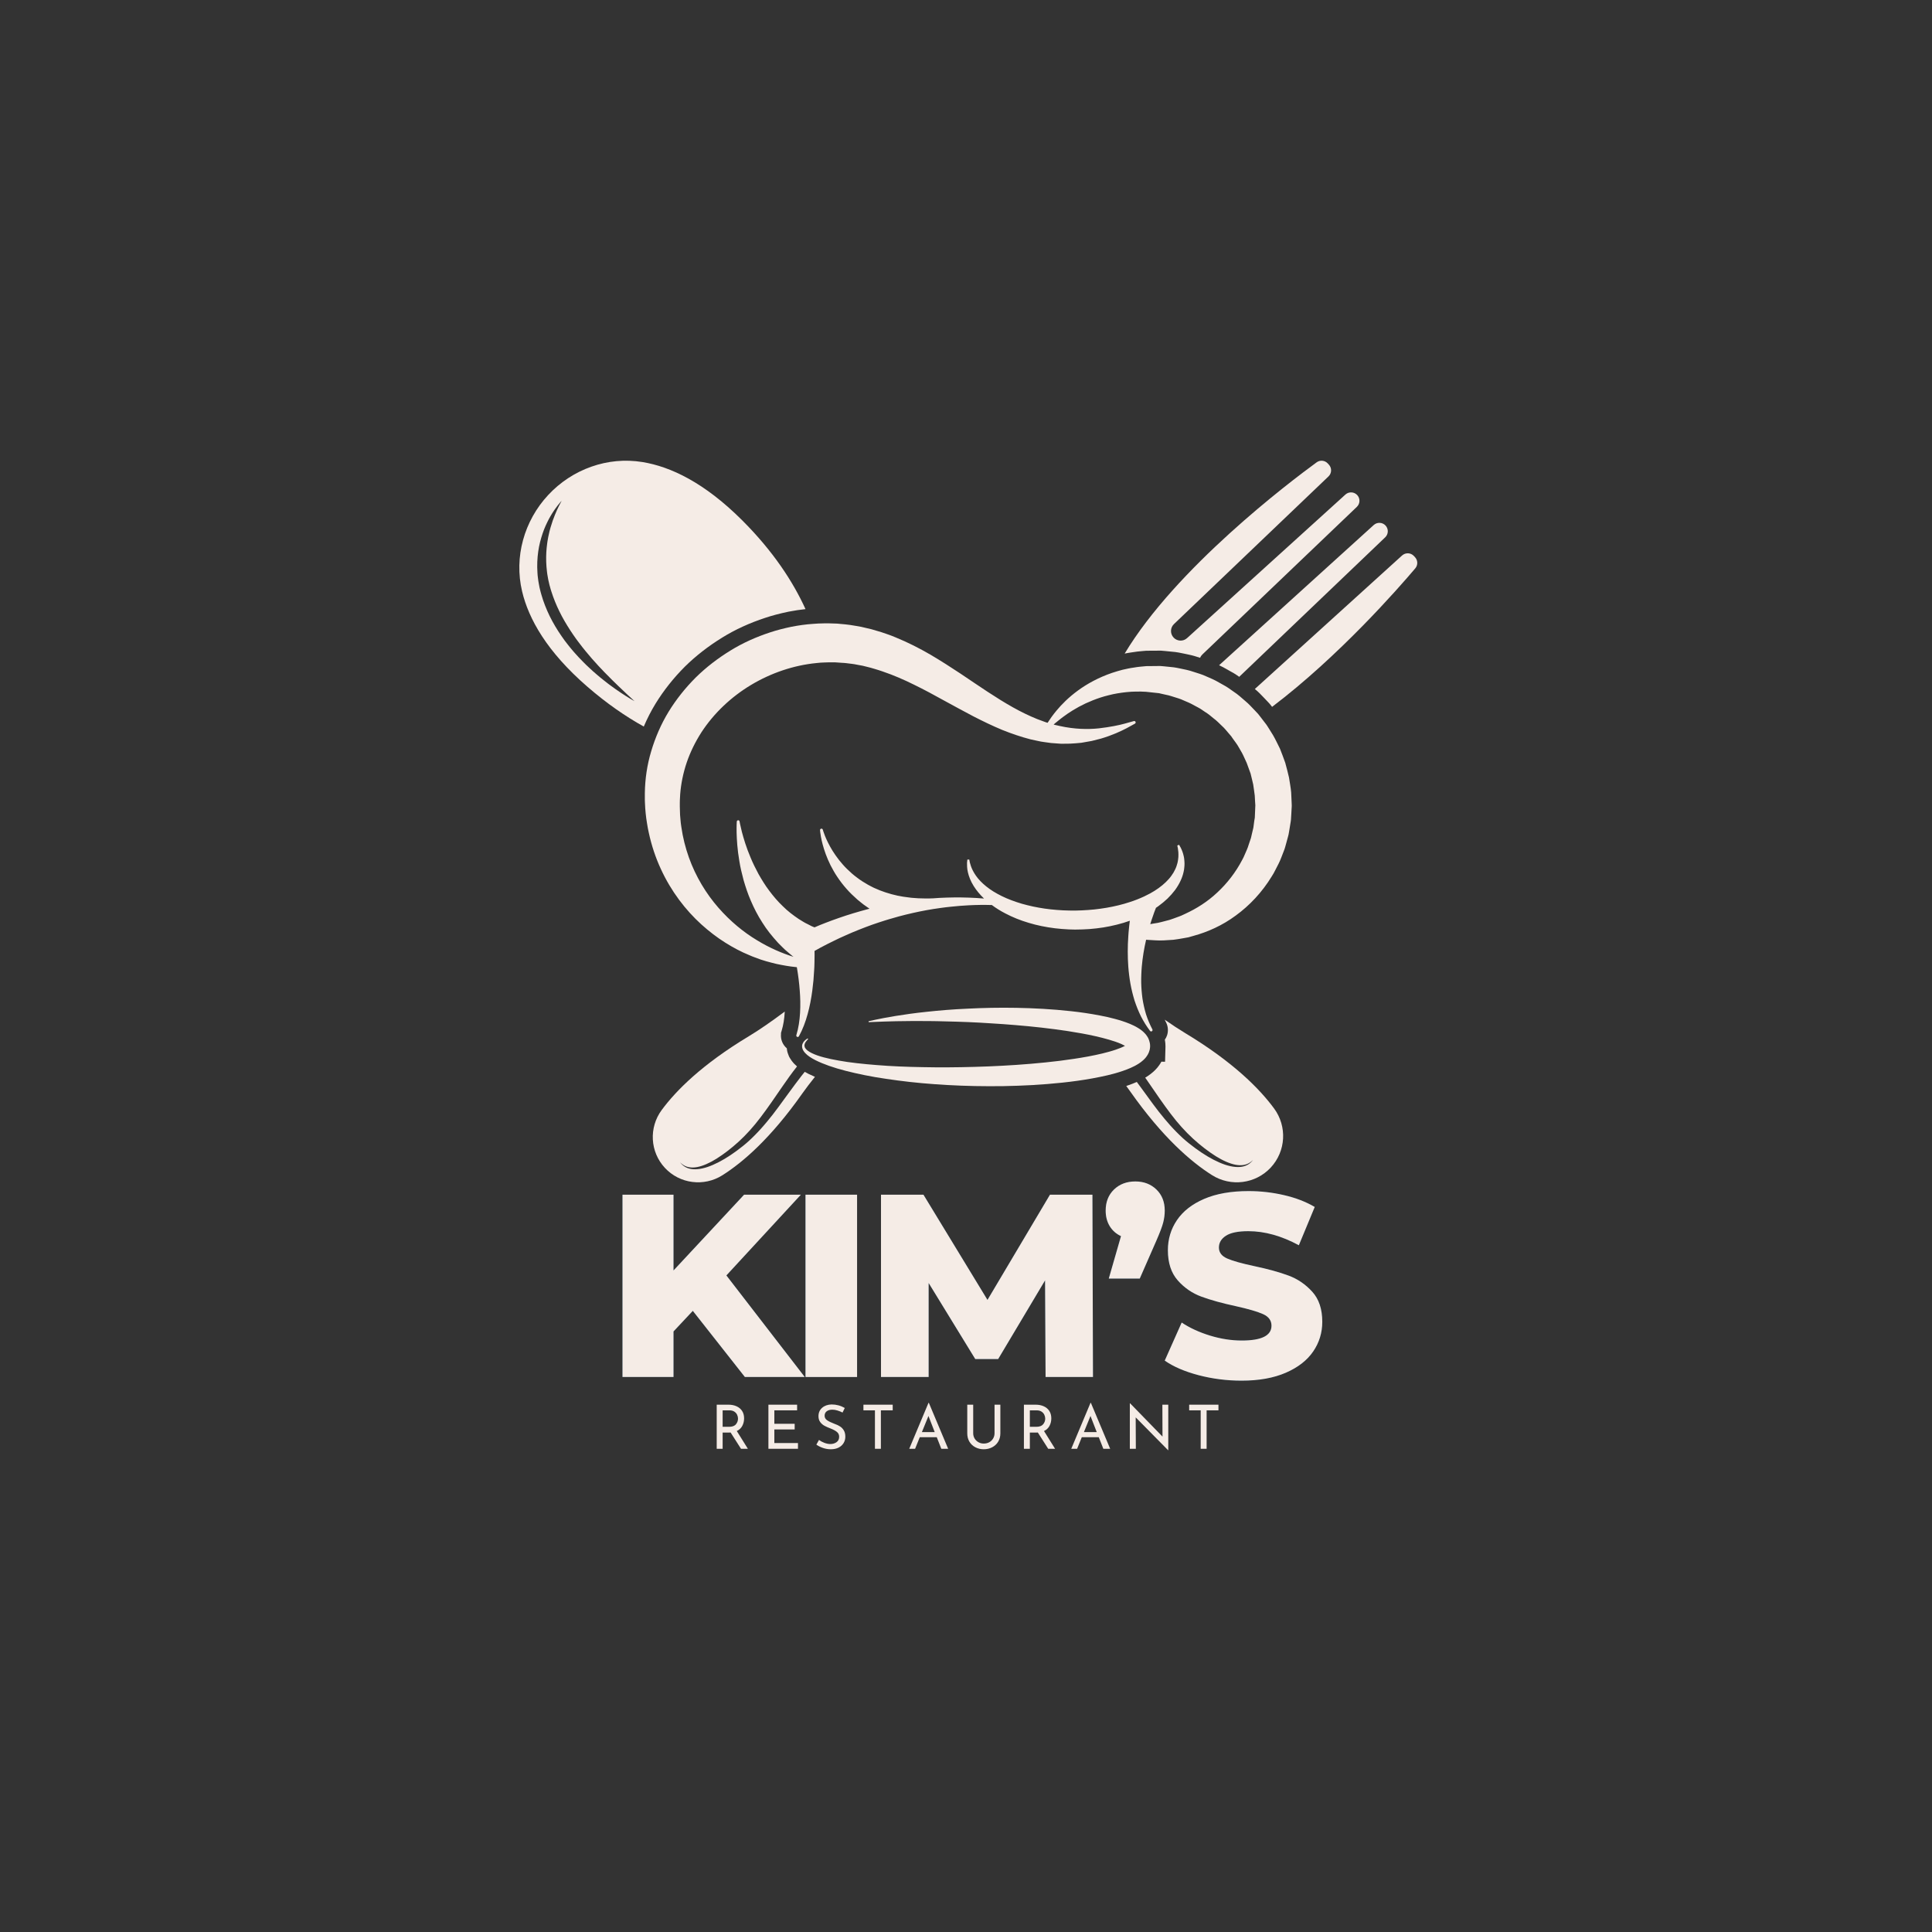 <svg xmlns="http://www.w3.org/2000/svg" xmlns:xlink="http://www.w3.org/1999/xlink" width="1024" zoomAndPan="magnify" viewBox="0 0 768 768" height="1024" preserveAspectRatio="xMidYMid meet" version="1.0"><rect x="0" y="0" width="768" height="768" fill="#333333" stroke="none"/><defs><g/><clipPath id="1b49524224"><rect x="0" width="289" y="0" height="127"/></clipPath><clipPath id="e1579fd6d5"><rect x="0" width="212" y="0" height="28"/></clipPath></defs><path fill="#f5ece6" d="M 457.148 415.117 L 457.133 415.023 C 457.074 414.734 457.16 414.773 456.84 413.707 C 456.711 413.301 456.547 412.898 456.363 412.523 C 456.184 412.184 456.07 412.051 455.914 411.809 C 455.766 411.594 455.613 411.387 455.453 411.176 C 455.297 410.977 455.156 410.852 455.004 410.688 C 454.707 410.391 454.375 410.035 454.098 409.836 L 453.219 409.156 L 452.379 408.621 C 451.266 407.934 450.215 407.457 449.168 407.008 C 447.098 406.148 445.098 405.535 443.109 405.004 C 441.129 404.469 439.164 404.043 437.219 403.672 C 433.328 402.926 429.504 402.363 425.742 401.961 C 418.215 401.133 410.957 400.754 404.082 400.629 C 397.207 400.5 390.715 400.648 384.738 400.953 C 378.762 401.211 373.293 401.676 368.465 402.199 C 363.633 402.695 359.441 403.305 356 403.863 C 352.559 404.41 349.875 404.965 348.051 405.34 C 346.227 405.727 345.262 405.961 345.262 405.961 L 345.312 406.328 C 345.312 406.328 346.301 406.289 348.16 406.207 C 350.012 406.109 352.738 406.051 356.191 405.953 C 359.648 405.875 363.844 405.867 368.645 405.883 C 371.047 405.902 373.602 405.945 376.293 406.031 C 378.996 406.098 381.793 406.164 384.758 406.293 C 387.703 406.414 390.77 406.578 393.938 406.793 C 397.109 406.977 400.383 407.211 403.734 407.496 C 410.445 408.047 417.496 408.809 424.688 409.906 C 428.277 410.477 431.914 411.09 435.496 411.914 C 437.293 412.309 439.062 412.781 440.801 413.273 C 442.535 413.773 444.238 414.34 445.75 415.008 C 446.262 415.242 446.762 415.484 447.199 415.73 C 446.168 416.285 444.844 416.828 443.488 417.273 C 442.617 417.574 441.871 417.793 440.863 418.078 L 438.18 418.777 C 434.52 419.656 430.73 420.34 426.93 420.906 C 423.129 421.488 419.301 421.961 415.488 422.34 C 407.867 423.125 400.293 423.602 392.973 423.91 C 385.605 424.199 378.535 424.328 371.785 424.277 C 365.051 424.211 358.676 424.059 352.809 423.688 C 346.945 423.301 341.578 422.824 336.867 422.152 C 332.172 421.445 328.094 420.656 324.93 419.551 C 323.359 418.988 322 418.367 321.043 417.621 C 320.832 417.422 320.566 417.258 320.422 417.043 C 320.336 416.941 320.254 416.844 320.172 416.746 C 320.117 416.656 320.066 416.57 320.016 416.48 C 319.879 416.352 319.859 416.008 319.793 415.777 C 319.762 415.676 319.777 415.402 319.812 415.234 C 319.977 414.465 320.457 413.914 320.754 413.574 C 321.062 413.238 321.258 413.07 321.258 413.07 L 321.027 412.781 C 321.027 412.781 320.82 412.902 320.418 413.207 C 320.047 413.523 319.395 413.977 318.992 414.996 C 318.906 415.273 318.824 415.492 318.836 415.906 C 318.871 416.176 318.82 416.402 318.969 416.781 C 319.027 416.953 319.086 417.145 319.16 417.316 C 319.25 417.465 319.34 417.617 319.43 417.77 C 319.605 418.102 319.863 418.332 320.105 418.633 C 321.125 419.73 322.52 420.605 324.121 421.422 C 327.332 423.031 331.41 424.449 336.16 425.668 C 340.91 426.883 346.316 428.008 352.262 428.859 C 358.199 429.75 364.66 430.504 371.516 430.984 C 378.359 431.484 385.637 431.773 393.105 431.781 C 396.875 431.805 400.68 431.746 404.547 431.598 C 408.41 431.461 412.328 431.258 416.273 430.926 C 424.172 430.293 432.18 429.309 440.254 427.441 C 441.277 427.188 442.262 426.945 443.316 426.652 C 444.211 426.395 445.363 426.051 446.359 425.699 C 447.383 425.352 448.418 424.957 449.473 424.492 C 450.523 424.035 451.598 423.496 452.723 422.762 C 453.285 422.398 453.867 421.977 454.465 421.422 C 454.754 421.184 455.086 420.805 455.375 420.488 C 455.684 420.094 455.984 419.711 456.27 419.199 C 456.41 418.938 456.543 418.668 456.664 418.398 C 456.785 418.098 456.887 417.77 456.977 417.445 C 457.07 417.137 457.117 416.77 457.152 416.414 L 457.191 415.875 C 457.207 415.891 457.117 414.605 457.148 415.117 " fill-opacity="1" fill-rule="nonzero"/><path fill="#f5ece6" d="M 499 320.445 L 498.891 323.031 L 498.809 324.977 C 498.797 325.039 498.789 325.117 498.785 325.184 C 498.637 325.941 498.527 326.715 498.438 327.484 L 498.305 328.484 C 498.281 328.809 498.211 329.152 498.113 329.523 C 497.941 330.23 497.777 330.938 497.609 331.645 C 497.43 332.359 497.332 333.082 497.055 333.75 C 496.82 334.441 496.598 335.125 496.363 335.801 C 496.129 336.496 495.949 337.188 495.625 337.832 C 495.332 338.496 495.047 339.148 494.77 339.797 C 494.477 340.457 494.211 341.125 493.844 341.727 C 491.227 346.766 487.762 351.195 483.855 354.812 C 479.977 358.469 475.598 361.191 471.281 363.188 C 470.742 363.445 470.207 363.703 469.668 363.941 C 469.133 364.184 468.59 364.348 468.051 364.559 C 466.969 364.926 465.922 365.387 464.863 365.688 C 462.719 366.199 460.688 366.891 458.703 367.098 C 458.215 367.188 457.723 367.277 457.242 367.355 C 457.41 366.793 457.59 366.227 457.781 365.664 C 458.102 364.672 458.445 363.68 458.809 362.695 C 459.035 362.094 459.277 361.453 459.516 360.867 C 459.824 360.656 460.133 360.445 460.434 360.234 C 461.758 359.285 462.973 358.25 464.109 357.195 C 465.223 356.098 466.223 354.973 467.102 353.805 C 468.816 351.449 469.996 348.957 470.496 346.602 C 470.547 346.309 470.605 346.023 470.668 345.734 C 470.699 345.449 470.734 345.172 470.77 344.895 C 470.855 344.359 470.848 343.766 470.863 343.246 C 470.871 342.715 470.801 342.312 470.781 341.879 C 470.75 341.328 470.676 340.953 470.594 340.531 C 470.262 338.895 469.723 337.719 469.344 336.953 C 469.148 336.57 468.973 336.277 468.863 336.086 C 468.75 335.906 468.691 335.816 468.691 335.816 L 467.996 336.105 C 467.996 336.105 468.105 336.539 468.238 337.32 C 468.379 338.102 468.5 339.27 468.418 340.695 C 468.398 341.035 468.359 341.465 468.297 341.766 C 468.227 342.172 468.168 342.66 468.059 343.051 C 467.848 343.797 467.605 344.676 467.18 345.523 C 466.789 346.398 466.277 347.27 465.645 348.125 C 465.043 349 464.262 349.824 463.434 350.652 C 461.738 352.293 459.621 353.82 457.191 355.152 C 456.426 355.566 455.637 355.969 454.812 356.352 C 454.336 356.59 453.836 356.805 453.336 357.008 C 452.898 357.195 452.453 357.383 452 357.555 C 451.07 357.926 450.102 358.27 449.105 358.586 C 446.191 359.559 443.078 360.301 439.867 360.852 C 438.262 361.121 436.633 361.355 434.992 361.527 C 434.164 361.602 433.348 361.691 432.512 361.738 C 431.684 361.805 430.859 361.859 430.027 361.887 C 429.195 361.941 428.359 361.941 427.531 361.965 L 427.277 361.973 L 426.949 361.965 L 426.293 361.965 L 424.992 361.949 C 423.398 361.918 421.738 361.859 420.102 361.711 C 416.832 361.469 413.645 360.992 410.605 360.348 C 409.078 360.023 407.605 359.641 406.172 359.242 C 404.738 358.809 403.352 358.359 402.027 357.848 C 399.371 356.859 396.98 355.664 394.887 354.375 C 392.809 353.086 391.078 351.66 389.703 350.234 C 388.324 348.805 387.371 347.344 386.715 346.066 C 386.055 344.781 385.746 343.66 385.535 342.887 C 385.375 342.102 385.293 341.684 385.293 341.684 L 384.543 341.684 C 384.543 341.684 384.48 342.129 384.406 342.992 C 384.414 343.84 384.367 345.141 384.754 346.75 C 385.121 348.352 385.828 350.277 387.07 352.234 C 388.105 353.887 389.48 355.578 391.168 357.184 C 389.137 357.008 387.105 356.891 385.066 356.82 C 381.211 356.684 377.336 356.73 373.48 356.926 C 372.621 356.973 371.766 357.016 370.914 357.102 C 370.895 357.082 370.871 357.102 370.848 357.102 L 370.812 357.102 C 370.457 357.105 370.016 357.125 369.496 357.145 C 368.727 357.188 367.809 357.152 366.758 357.125 C 365.68 357.145 364.5 357.055 363.207 356.949 C 362.547 356.918 361.879 356.844 361.199 356.738 C 360.508 356.648 359.77 356.578 359.051 356.453 C 358.32 356.316 357.562 356.18 356.793 356.039 C 356.047 355.855 355.266 355.668 354.484 355.48 C 354.41 355.457 354.328 355.438 354.25 355.414 C 353.539 355.219 352.844 354.984 352.125 354.773 C 351.965 354.723 351.801 354.676 351.645 354.609 C 351.004 354.398 350.379 354.152 349.73 353.918 C 348.941 353.602 348.16 353.234 347.355 352.902 C 346.598 352.504 345.801 352.133 345.039 351.699 C 343.527 350.84 342.023 349.902 340.656 348.84 C 339.25 347.805 337.957 346.668 336.754 345.473 C 335.543 344.316 334.488 343.051 333.504 341.84 C 332.551 340.602 331.684 339.383 330.961 338.215 C 329.512 335.863 328.52 333.742 327.918 332.223 C 327.316 330.703 327.082 329.824 327.082 329.824 C 327.016 329.566 326.781 329.387 326.512 329.402 C 326.203 329.426 325.961 329.68 325.977 329.988 L 325.984 330.004 C 325.984 330.004 326.031 330.996 326.344 332.68 C 326.645 334.352 327.219 336.742 328.242 339.531 C 328.742 340.922 329.391 342.398 330.148 343.945 C 330.941 345.465 331.812 347.066 332.879 348.629 C 333.941 350.219 335.137 351.789 336.473 353.293 C 337.797 354.82 339.293 356.234 340.844 357.609 C 341.625 358.289 342.461 358.902 343.266 359.559 C 344.07 360.125 344.844 360.699 345.648 361.234 C 345.348 361.312 345.039 361.379 344.738 361.461 C 342.859 361.996 340.965 362.477 339.113 363.062 C 337.25 363.641 335.379 364.219 333.535 364.879 C 331.684 365.5 329.871 366.199 328.039 366.895 C 326.602 367.426 325.195 368.039 323.781 368.641 C 323.422 368.484 323.066 368.34 322.699 368.199 L 320.953 367.305 C 319.742 366.77 318.668 365.988 317.504 365.316 C 315.289 363.812 313.078 362.16 311.156 360.211 C 309.168 358.332 307.395 356.227 305.777 354.062 C 304.145 351.918 302.785 349.645 301.527 347.453 C 300.332 345.215 299.25 343.051 298.402 340.977 C 296.625 336.84 295.574 333.191 294.891 330.613 C 294.234 328.027 293.992 326.535 293.992 326.535 C 293.965 326.289 293.754 326.09 293.484 326.062 C 293.184 326.043 292.902 326.281 292.883 326.582 L 292.883 326.59 C 292.883 326.59 292.762 328.16 292.812 330.902 C 292.883 333.637 293.086 337.578 293.898 342.27 C 294.266 344.641 294.867 347.172 295.582 349.852 C 296.363 352.512 297.266 355.332 298.516 358.168 C 299.738 361 301.191 363.895 303.02 366.703 C 304.77 369.555 306.957 372.23 309.312 374.809 C 310.562 376.027 311.742 377.34 313.117 378.434 L 315.133 380.141 C 315.238 380.215 315.344 380.281 315.449 380.363 C 315.383 380.352 315.32 380.328 315.254 380.305 C 311.027 378.957 306.035 376.906 300.859 373.727 C 295.656 370.605 290.34 366.289 285.543 360.789 C 280.758 355.305 276.586 348.535 273.836 340.832 C 272.473 336.984 271.434 332.93 270.84 328.711 L 270.621 327.141 L 270.473 325.531 L 270.336 323.934 L 270.285 322.316 C 270.219 321.238 270.238 320.152 270.238 319.062 L 270.254 318.25 L 270.254 318.125 L 270.262 318.008 L 270.285 317.559 L 270.383 315.727 C 270.699 311.559 271.578 307.242 272.992 303.074 C 274.414 298.91 276.398 294.895 278.828 291.098 C 283.758 283.539 290.625 277.027 298.574 272.262 C 306.523 267.504 315.5 264.453 324.523 263.578 L 326.211 263.414 L 327.895 263.34 C 329.023 263.258 330.148 263.297 331.262 263.297 L 331.895 263.297 C 331.887 263.297 331.863 263.281 331.855 263.281 L 332 263.297 C 332.008 263.297 332.008 263.297 332.008 263.297 L 332.812 263.348 L 334.707 263.484 C 336.082 263.527 336.984 263.707 338.031 263.816 C 338.543 263.898 339.047 263.918 339.578 264.02 L 341.219 264.332 L 342.875 264.633 L 344.492 265.031 C 345.574 265.305 346.656 265.562 347.723 265.914 C 348.801 266.258 349.867 266.535 350.93 266.941 C 355.176 268.379 359.328 270.184 363.375 272.191 C 367.434 274.168 371.398 276.32 375.301 278.488 C 379.227 280.605 383.074 282.758 386.918 284.75 C 390.77 286.727 394.594 288.57 398.387 290.148 C 402.215 291.684 405.996 292.961 409.672 293.906 C 410.613 294.137 411.539 294.316 412.441 294.508 C 412.898 294.602 413.355 294.691 413.805 294.789 C 414.258 294.859 414.703 294.922 415.148 294.992 C 416.047 295.113 416.938 295.238 417.801 295.359 C 418.688 295.43 419.547 295.496 420.391 295.551 C 420.816 295.586 421.238 295.609 421.668 295.641 L 422.902 295.641 C 423.727 295.633 424.539 295.633 425.336 295.613 C 426.914 295.562 428.438 295.391 429.887 295.262 C 431.312 295.012 432.691 294.766 434 294.535 C 435.285 294.207 436.512 293.902 437.668 293.602 C 442.242 292.246 445.582 290.652 447.801 289.504 C 449.98 288.301 451.152 287.668 451.152 287.668 C 451.363 287.539 451.492 287.277 451.426 287.027 C 451.332 286.727 451.035 286.547 450.73 286.637 L 450.688 286.652 C 450.688 286.652 449.438 286.996 447.086 287.652 C 444.754 288.301 441.25 289.012 436.863 289.523 C 432.48 290 427.125 289.887 421.309 288.602 C 420.586 288.434 419.848 288.27 419.098 288.098 C 419.016 288.074 418.93 288.051 418.84 288.02 C 419.016 287.863 419.199 287.707 419.371 287.539 C 419.789 287.164 420.312 286.777 420.824 286.359 C 421.352 285.961 421.879 285.488 422.484 285.066 C 424.855 283.281 427.879 281.344 431.527 279.621 C 433.359 278.793 435.328 277.977 437.445 277.289 C 438.504 276.961 439.586 276.621 440.723 276.363 C 441.844 276.039 443.008 275.855 444.195 275.621 C 446.574 275.23 449.047 274.938 451.609 274.914 C 452.898 274.863 454.199 274.938 455.516 274.996 C 456.867 275.137 458.254 275.285 459.629 275.438 L 460.758 275.559 L 461.703 275.785 C 462.32 275.922 462.945 276.066 463.586 276.207 C 464.809 276.418 466.148 276.914 467.473 277.312 C 468.133 277.547 468.828 277.695 469.473 277.98 C 470.102 278.258 470.766 278.539 471.41 278.816 C 472.059 279.109 472.727 279.344 473.359 279.684 C 473.984 280.012 474.605 280.359 475.246 280.695 C 475.871 281.051 476.531 281.344 477.137 281.727 C 477.738 282.133 478.34 282.531 478.941 282.945 C 479.535 283.359 480.18 283.703 480.738 284.184 L 482.43 285.57 C 483.609 286.426 484.641 287.508 485.699 288.523 C 486.828 289.496 487.691 290.703 488.684 291.809 L 489.414 292.66 L 490.047 293.578 L 491.355 295.383 C 491.82 295.977 492.168 296.633 492.551 297.277 L 493.672 299.219 C 494.387 300.527 494.934 301.934 495.586 303.273 L 497.121 307.48 C 497.453 308.949 497.867 310.371 498.168 311.84 C 498.355 313.316 498.637 314.793 498.785 316.266 L 498.906 318.508 L 498.98 319.617 L 499.016 320.125 Z M 513.488 320.145 L 513.461 319.41 L 513.395 317.926 L 513.258 314.949 C 513.078 312.957 512.688 310.996 512.387 309.023 C 511.965 307.07 511.41 305.152 510.906 303.211 C 510.223 301.336 509.555 299.449 508.801 297.602 C 507.891 295.824 507.078 294 506.078 292.289 L 504.508 289.758 C 503.98 288.922 503.477 288.074 502.844 287.324 L 501.047 284.977 L 500.133 283.816 L 499.129 282.738 C 497.754 281.352 496.496 279.855 494.988 278.641 C 493.527 277.379 492.113 276.07 490.504 275.027 C 489.723 274.48 488.941 273.938 488.172 273.395 C 487.406 272.855 486.547 272.441 485.73 271.957 C 484.918 271.5 484.105 271.047 483.285 270.59 C 482.477 270.137 481.602 269.809 480.766 269.418 C 479.918 269.047 479.082 268.68 478.25 268.328 C 477.398 267.98 476.52 267.746 475.668 267.453 C 474.805 267.176 473.953 266.906 473.105 266.641 C 472.254 266.363 471.367 266.234 470.508 266.027 C 468.781 265.672 467.125 265.258 465.285 265.133 C 464.395 265.047 463.5 264.957 462.621 264.863 L 461.305 264.754 L 460.176 264.754 C 459.434 264.762 458.68 264.762 457.938 264.777 L 456.828 264.777 L 456.273 264.785 L 455.883 264.785 L 455.727 264.801 L 455.422 264.82 C 453.824 264.965 452.258 265.086 450.73 265.371 C 449.188 265.566 447.711 265.914 446.258 266.234 C 444.82 266.617 443.414 267.02 442.062 267.477 C 436.664 269.32 432.105 271.844 428.457 274.523 C 424.797 277.199 422.031 280.004 420.004 282.441 C 418.441 284.305 417.281 286.004 416.434 287.324 C 416.199 287.238 415.953 287.164 415.703 287.098 C 415.328 286.961 414.953 286.816 414.57 286.684 C 413.805 286.391 413.035 286.109 412.25 285.824 C 409.141 284.562 405.934 283.016 402.68 281.191 C 396.129 277.535 389.32 272.816 381.797 267.762 C 378.008 265.266 374.051 262.695 369.797 260.203 C 365.539 257.738 360.965 255.383 356.035 253.375 C 354.832 252.828 353.547 252.406 352.273 251.949 C 351.02 251.484 349.703 251.09 348.387 250.715 L 346.402 250.129 L 344.371 249.656 L 342.324 249.172 C 341.633 249.027 340.875 248.918 340.152 248.789 C 338.699 248.555 337.105 248.27 335.949 248.188 L 334.055 248.016 L 333.105 247.922 L 332.578 247.887 L 332.309 247.879 L 331.773 247.863 C 330.348 247.812 328.918 247.75 327.48 247.797 L 325.328 247.859 L 323.18 248 C 320.301 248.188 317.434 248.602 314.586 249.152 C 311.758 249.75 308.93 250.453 306.176 251.367 C 300.664 253.172 295.289 255.551 290.34 258.617 C 285.383 261.664 280.723 265.223 276.578 269.305 C 272.457 273.418 268.812 277.996 265.781 282.922 C 262.766 287.863 260.473 293.195 258.855 298.656 C 257.215 304.105 256.41 309.699 256.336 315.309 L 256.336 318.047 L 256.344 318.297 L 256.387 319.312 C 256.453 320.641 256.508 321.973 256.664 323.305 L 256.891 325.273 L 257.191 327.23 L 257.516 329.152 L 257.914 331.074 C 259.012 336.148 260.629 340.977 262.695 345.426 C 266.797 354.375 272.547 361.793 278.773 367.445 C 281.887 370.266 285.098 372.703 288.316 374.719 C 291.535 376.75 294.723 378.41 297.836 379.68 C 299.363 380.371 300.906 380.875 302.363 381.426 C 303.859 381.891 305.273 382.359 306.68 382.68 C 307.379 382.863 308.066 383.027 308.734 383.191 C 309.402 383.328 310.07 383.465 310.703 383.586 C 311.988 383.859 313.238 384.02 314.398 384.199 C 315.215 384.312 316.004 384.402 316.75 384.473 C 316.773 384.578 316.785 384.684 316.812 384.793 C 317.305 387.734 317.691 390.707 317.906 393.684 C 318.148 396.66 318.215 399.645 318.035 402.637 C 317.871 405.617 317.434 408.594 316.562 411.484 L 316.562 411.488 C 316.488 411.738 316.594 412.016 316.832 412.152 C 317.098 412.297 317.441 412.195 317.586 411.926 C 319.105 409.176 320.207 406.184 321.043 403.137 C 321.887 400.098 322.473 396.969 322.895 393.832 C 323.262 391.105 323.512 388.352 323.645 385.582 C 323.668 385.293 323.676 385.004 323.691 384.711 C 323.699 384.598 323.715 384.48 323.715 384.367 C 323.734 383.734 323.758 383.086 323.766 382.449 C 323.789 381.5 323.805 380.555 323.805 379.605 L 323.789 378.012 C 324.602 377.551 325.422 377.109 326.234 376.656 C 327.879 375.824 329.512 374.906 331.195 374.133 C 332.863 373.312 334.543 372.5 336.25 371.777 C 336.277 371.754 336.324 371.738 336.363 371.719 C 338.023 370.961 339.707 370.281 341.398 369.598 C 343.121 368.875 344.883 368.273 346.633 367.609 C 348.395 367.023 350.152 366.379 351.941 365.852 C 352.41 365.691 352.891 365.551 353.371 365.418 C 354.688 365.016 356.004 364.648 357.328 364.285 C 359.141 363.801 360.953 363.355 362.785 362.941 L 365.523 362.348 L 368.293 361.812 C 370.141 361.492 372 361.168 373.855 360.934 C 375.277 360.73 376.691 360.559 378.121 360.422 C 380.445 360.168 382.758 359.988 385.09 359.867 C 388.145 359.707 391.211 359.672 394.273 359.762 C 395.898 360.973 397.695 362.105 399.645 363.105 C 402.469 364.594 405.605 365.867 408.93 366.844 C 412.246 367.852 415.766 368.559 419.359 369.004 C 421.156 369.227 422.969 369.355 424.863 369.453 C 425.316 369.477 425.746 369.484 426.18 369.492 L 426.832 369.508 L 427.164 369.516 L 427.562 369.516 C 428.48 369.5 429.406 369.508 430.324 369.461 C 432.164 369.418 434 369.258 435.828 369.047 C 437.656 368.832 439.465 368.566 441.25 368.184 C 443.031 367.82 444.789 367.379 446.516 366.867 C 447.391 366.586 448.258 366.312 449.125 366.012 C 449.039 366.672 448.957 367.324 448.883 367.98 C 448.793 368.844 448.703 369.688 448.633 370.543 C 448.586 371.109 448.543 371.664 448.516 372.207 C 448.234 376.223 448.223 380.262 448.516 384.27 C 448.613 385.402 448.703 386.539 448.859 387.684 C 448.98 388.816 449.184 389.945 449.371 391.074 C 449.598 392.191 449.789 393.32 450.086 394.426 C 450.34 395.539 450.688 396.641 450.996 397.727 C 451.379 398.812 451.727 399.895 452.168 400.941 C 452.574 402 453.086 403.031 453.566 404.055 C 454.109 405.047 454.613 406.051 455.234 407.004 C 455.809 407.969 456.5 408.875 457.148 409.777 C 457.297 410 457.59 410.078 457.844 409.957 C 458.125 409.82 458.234 409.484 458.102 409.219 L 458.082 409.176 C 457.605 408.191 457.086 407.238 456.695 406.242 C 456.254 405.258 455.926 404.234 455.574 403.227 C 455.289 402.188 454.965 401.172 454.758 400.125 C 454.5 399.09 454.34 398.027 454.156 396.984 C 454.035 395.926 453.875 394.871 453.809 393.809 C 453.707 392.766 453.688 391.699 453.645 390.637 C 453.645 389.578 453.629 388.516 453.688 387.453 C 453.707 386.398 453.801 385.336 453.875 384.277 C 454.191 380.672 454.777 377.086 455.598 373.559 C 455.656 373.566 455.727 373.566 455.785 373.582 C 456.852 373.652 457.961 373.715 459.109 373.785 C 461.395 373.973 463.816 373.746 466.41 373.582 C 467.695 373.461 469 373.184 470.352 372.965 C 471.02 372.848 471.711 372.75 472.402 372.598 C 473.074 372.41 473.75 372.207 474.441 372.016 C 479.977 370.508 485.859 367.934 491.25 363.934 C 496.672 359.988 501.68 354.723 505.539 348.375 C 506.078 347.602 506.492 346.766 506.922 345.934 C 507.352 345.094 507.785 344.258 508.215 343.422 C 508.672 342.582 508.996 341.688 509.359 340.812 C 509.703 339.922 510.047 339.027 510.395 338.133 C 510.77 337.246 510.977 336.293 511.25 335.363 C 511.508 334.434 511.754 333.492 512.012 332.562 C 512.297 331.652 512.41 330.562 512.598 329.559 C 512.777 328.531 512.945 327.492 513.098 326.473 L 513.191 325.695 L 513.223 325.047 L 513.305 323.754 L 513.449 321.168 L 513.473 320.844 L 513.473 320.688 L 513.492 320.242 L 513.488 320.145 " fill-opacity="1" fill-rule="nonzero"/><path fill="#f5ece6" d="M 562.488 221.488 L 562.043 221.008 C 560.797 219.668 558.711 219.582 557.352 220.809 L 498.816 273.887 C 498.844 273.91 498.875 273.938 498.902 273.961 C 500.258 275.059 501.379 276.25 502.375 277.305 C 502.754 277.711 503.113 278.094 503.469 278.449 L 503.535 278.516 L 503.598 278.586 L 504.602 279.664 L 504.766 279.836 L 504.914 280.023 L 505.676 280.988 C 532.312 260.809 555.887 233.848 562.594 225.926 C 563.691 224.633 563.645 222.727 562.488 221.488 Z M 550.773 208.902 C 550.152 208.234 549.32 207.875 548.469 207.84 C 547.621 207.801 546.766 208.09 546.082 208.703 L 484.605 264.445 C 485.117 264.672 485.672 264.938 486.266 265.262 L 487.004 265.676 C 487.578 265.996 488.152 266.32 488.73 266.645 L 488.773 266.672 L 488.82 266.699 C 489.023 266.816 489.258 266.941 489.504 267.078 C 490.16 267.441 490.91 267.852 491.695 268.406 C 491.996 268.621 492.301 268.832 492.605 269.047 L 550.637 213.594 C 551.961 212.328 552.023 210.242 550.773 208.902 Z M 539.508 196.793 C 538.883 196.125 538.051 195.766 537.199 195.734 C 536.355 195.699 535.488 195.98 534.816 196.598 L 471.867 253.668 C 471.094 254.367 470.117 254.695 469.145 254.648 C 468.188 254.609 467.23 254.199 466.516 253.438 C 465.094 251.91 465.16 249.52 466.672 248.078 L 528.098 189.383 C 529.422 188.121 529.48 186.027 528.234 184.691 L 527.789 184.207 C 526.637 182.969 524.738 182.785 523.375 183.789 C 512.48 191.742 467.492 225.801 447.07 259.809 C 447.93 259.633 448.84 259.465 449.789 259.34 C 451.383 259.051 452.914 258.914 454.391 258.785 L 454.879 258.746 L 454.926 258.738 L 454.969 258.738 L 455.207 258.719 L 455.305 258.711 L 455.594 258.68 L 456.234 258.68 L 456.746 258.676 L 456.793 258.672 L 457.875 258.672 C 458.379 258.664 458.875 258.66 459.379 258.656 C 459.625 258.656 459.867 258.652 460.113 258.652 L 461.566 258.652 L 461.824 258.672 L 463.141 258.785 L 463.191 258.789 L 463.246 258.797 C 464.086 258.883 464.938 258.969 465.785 259.047 C 467.676 259.184 469.332 259.535 470.801 259.852 C 471.109 259.918 471.422 259.98 471.73 260.047 L 471.848 260.066 L 471.965 260.098 C 472.172 260.148 472.422 260.203 472.691 260.258 C 473.324 260.391 474.105 260.555 474.953 260.824 C 475.582 261.023 476.246 261.234 477.051 261.488 C 477.242 261.012 477.543 260.566 477.938 260.188 L 539.367 201.488 C 540.691 200.227 540.758 198.137 539.508 196.793 Z M 321.387 426.875 L 321.367 426.867 L 321.344 426.855 C 320.832 426.594 320.352 426.332 319.898 426.07 L 319.754 426.25 C 319.32 426.77 318.93 427.277 318.523 427.789 C 316.93 429.844 315.375 431.953 313.855 434.027 C 312.336 436.105 310.844 438.172 309.352 440.184 C 308.609 441.191 307.855 442.176 307.105 443.156 C 306.352 444.121 305.594 445.07 304.816 445.988 C 304.055 446.918 303.262 447.805 302.488 448.684 C 301.691 449.543 300.922 450.402 300.109 451.203 C 299.324 452.023 298.492 452.777 297.695 453.535 C 296.879 454.281 296.051 454.965 295.234 455.629 C 291.941 458.254 288.738 460.41 285.68 461.977 C 284.164 462.766 282.68 463.406 281.27 463.887 C 279.852 464.363 278.496 464.66 277.25 464.766 C 276.008 464.871 274.871 464.785 273.938 464.516 C 272.996 464.258 272.27 463.848 271.742 463.449 C 271.211 463.062 270.875 462.68 270.656 462.426 C 270.477 462.199 270.371 462.066 270.348 462.035 C 270.375 462.059 270.496 462.18 270.707 462.383 C 270.953 462.605 271.332 462.926 271.879 463.246 C 272.426 463.57 273.156 463.867 274.047 464.008 C 274.941 464.152 275.992 464.137 277.137 463.926 C 278.285 463.715 279.523 463.301 280.824 462.734 C 282.121 462.172 283.484 461.441 284.883 460.566 C 287.664 458.801 290.656 456.539 293.664 453.797 C 296.648 451.062 299.598 447.805 302.406 444.07 C 305.234 440.352 308.027 436.246 310.957 431.973 C 312.773 429.309 314.734 426.59 316.824 423.93 C 316.398 423.562 316.008 423.188 315.637 422.793 L 315.48 422.621 L 315.359 422.469 L 315.301 422.402 C 315.039 422.113 314.57 421.574 314.133 420.805 L 313.926 420.457 L 313.738 420.141 L 313.586 419.801 C 313.402 419.391 313.277 419.02 313.203 418.793 C 312.914 417.98 312.809 417.285 312.773 416.727 C 311.117 415.316 310.254 413.207 310.461 411.047 L 310.461 410.582 L 310.719 409.715 C 311.387 407.504 311.789 405.078 311.941 402.301 L 311.945 402.285 L 311.945 402.273 C 311.949 402.223 311.953 402.168 311.953 402.117 C 306.578 406.133 301.73 409.48 297.613 411.957 C 279.086 423.117 268.766 433.473 263.02 441.266 C 257.875 448.254 258.391 457.902 264.312 464.258 C 267.27 467.434 271.152 469.328 275.195 469.836 C 279.254 470.359 283.484 469.504 287.152 467.191 C 295.336 462.02 306.402 452.461 318.855 434.781 C 320.309 432.719 322.02 430.469 323.953 428.062 C 323.047 427.676 322.191 427.277 321.387 426.875 " fill-opacity="1" fill-rule="nonzero"/><path fill="#f5ece6" d="M 506.457 440.617 C 500.586 432.645 490.023 422.047 471.082 410.637 C 468.625 409.156 465.91 407.375 462.984 405.332 C 463.027 405.414 463.07 405.496 463.109 405.582 C 463.266 405.883 463.414 406.184 463.562 406.492 C 464.344 408.055 464.473 409.895 463.922 411.559 C 463.715 412.18 463.414 412.766 463.039 413.293 C 463.082 413.52 463.121 413.738 463.148 413.949 C 463.191 414.188 463.223 414.434 463.238 414.684 C 463.246 414.77 463.254 414.879 463.258 414.996 C 463.293 415.469 463.301 415.73 463.297 416.027 L 463.129 422.055 L 461.668 422.035 C 461.66 422.055 461.648 422.082 461.633 422.102 L 461.621 422.133 C 461.086 423.105 460.527 423.809 460.16 424.273 L 460.027 424.441 L 459.883 424.598 L 459.758 424.738 C 459.441 425.09 459.02 425.559 458.504 426.004 C 457.754 426.68 456.949 427.297 456.047 427.883 C 455.781 428.055 455.516 428.219 455.238 428.383 C 455.695 429.031 456.145 429.68 456.586 430.328 C 459.578 434.707 462.441 438.898 465.328 442.707 C 468.199 446.523 471.219 449.855 474.27 452.652 C 477.344 455.457 480.398 457.777 483.25 459.578 C 484.684 460.469 486.07 461.215 487.402 461.793 C 488.73 462.371 489.996 462.797 491.172 463.012 C 492.344 463.23 493.414 463.242 494.328 463.098 C 495.246 462.953 495.992 462.645 496.551 462.316 C 497.109 461.996 497.496 461.66 497.746 461.434 C 497.996 461.195 498.117 461.07 498.117 461.07 C 498.117 461.07 498.012 461.207 497.797 461.477 C 497.574 461.742 497.23 462.129 496.688 462.527 C 496.152 462.938 495.402 463.352 494.445 463.621 C 493.484 463.895 492.324 463.98 491.055 463.871 C 489.781 463.762 488.398 463.457 486.945 462.973 C 485.5 462.48 483.992 461.824 482.43 461.02 C 479.305 459.414 476.031 457.207 472.668 454.527 C 471.832 453.852 470.98 453.148 470.141 452.387 C 469.332 451.609 468.48 450.844 467.676 450 C 466.844 449.18 466.055 448.305 465.238 447.422 C 464.453 446.523 463.641 445.617 462.863 444.668 C 462.066 443.727 461.293 442.754 460.52 441.766 C 459.754 440.766 458.984 439.758 458.223 438.73 C 456.699 436.672 455.172 434.562 453.621 432.426 C 453.051 431.652 452.477 430.875 451.898 430.094 C 450.777 430.586 449.617 431.035 448.359 431.469 C 448.152 431.539 447.93 431.613 447.703 431.691 C 448.285 432.477 448.836 433.238 449.355 433.977 C 462.09 452.055 473.414 461.84 481.781 467.125 C 485.535 469.492 489.855 470.367 494.008 469.836 C 498.148 469.309 502.113 467.375 505.141 464.125 C 511.188 457.625 511.723 447.758 506.457 440.617 Z M 251.293 278.191 C 250.691 277.832 249.797 277.324 248.699 276.617 C 247.594 275.91 246.258 275.051 244.773 273.996 C 244.023 273.473 243.238 272.898 242.422 272.293 C 242.211 272.137 242.008 271.98 241.797 271.828 C 241.59 271.66 241.375 271.496 241.16 271.328 C 240.738 271 240.312 270.656 239.871 270.316 C 239.434 269.969 238.992 269.613 238.539 269.246 C 238.094 268.867 237.633 268.48 237.168 268.086 C 236.707 267.68 236.238 267.277 235.754 266.867 C 235.297 266.438 234.824 266.008 234.348 265.566 C 233.875 265.125 233.387 264.684 232.91 264.219 C 232.441 263.742 231.969 263.266 231.488 262.785 C 230.504 261.836 229.594 260.781 228.633 259.734 C 228.148 259.223 227.699 258.656 227.23 258.109 C 226.773 257.547 226.285 257 225.848 256.414 C 225.402 255.828 224.949 255.25 224.492 254.664 C 224.051 254.066 223.637 253.445 223.195 252.832 C 221.488 250.363 219.906 247.738 218.539 244.977 C 217.195 242.215 216.047 239.34 215.215 236.41 C 214.984 235.68 214.816 234.941 214.633 234.211 L 214.5 233.66 L 214.469 233.523 L 214.445 233.402 L 214.43 233.336 L 214.383 233.066 C 214.316 232.715 214.25 232.359 214.184 232.012 C 214.121 231.652 214.047 231.332 213.996 230.938 C 213.945 230.555 213.898 230.176 213.848 229.809 C 213.801 229.43 213.742 229.051 213.715 228.684 C 213.691 228.316 213.664 227.949 213.641 227.59 C 213.445 224.688 213.586 221.867 213.953 219.242 C 214.32 216.613 214.973 214.188 215.707 212.023 C 216.43 209.844 217.344 207.945 218.191 206.309 C 218.418 205.902 218.637 205.516 218.852 205.141 C 219.062 204.766 219.266 204.406 219.492 204.074 C 219.941 203.41 220.309 202.785 220.707 202.258 C 221.09 201.727 221.438 201.254 221.75 200.852 C 222.07 200.449 222.359 200.125 222.578 199.852 C 222.996 199.371 223.234 199.086 223.273 199.043 C 223.254 199.078 223.086 199.41 222.781 199.992 C 222.621 200.301 222.414 200.676 222.188 201.121 C 221.98 201.586 221.727 202.109 221.441 202.684 C 220.906 203.859 220.312 205.309 219.711 206.977 C 219.145 208.664 218.531 210.566 218.105 212.691 C 218.047 212.953 217.984 213.219 217.93 213.488 C 217.883 213.758 217.832 214.035 217.785 214.312 C 217.695 214.871 217.57 215.422 217.516 216.004 C 217.445 216.578 217.375 217.164 217.305 217.758 C 217.258 218.352 217.215 218.953 217.168 219.566 C 217.035 222.02 217.105 224.598 217.43 227.234 C 217.473 227.562 217.512 227.891 217.555 228.23 C 217.602 228.551 217.664 228.867 217.723 229.195 C 217.777 229.52 217.832 229.836 217.891 230.164 C 217.91 230.32 217.949 230.492 217.992 230.668 L 218.113 231.191 C 218.191 231.539 218.277 231.891 218.355 232.238 L 218.434 232.57 L 218.438 232.59 L 218.438 232.602 L 218.441 232.609 L 218.469 232.703 L 218.617 233.203 C 218.801 233.871 218.969 234.547 219.203 235.203 C 220.055 237.871 221.121 240.516 222.391 243.082 C 223.637 245.66 225.113 248.129 226.652 250.516 C 227.047 251.105 227.422 251.699 227.828 252.277 C 228.234 252.855 228.641 253.426 229.039 254 C 229.434 254.578 229.875 255.113 230.289 255.664 C 230.715 256.207 231.105 256.777 231.539 257.297 C 232.402 258.355 233.227 259.414 234.098 260.402 C 234.523 260.902 234.945 261.398 235.359 261.891 C 235.797 262.367 236.219 262.84 236.641 263.312 C 237.062 263.777 237.477 264.238 237.887 264.691 C 238.305 265.133 238.723 265.566 239.125 265.996 C 239.531 266.422 239.93 266.848 240.32 267.262 C 240.727 267.676 241.129 268.074 241.523 268.469 C 241.914 268.867 242.297 269.258 242.676 269.633 C 242.855 269.816 243.035 270.008 243.215 270.184 C 243.402 270.367 243.582 270.543 243.766 270.723 C 244.484 271.43 245.172 272.094 245.82 272.719 C 247.121 273.973 248.262 275.059 249.215 275.945 C 251.133 277.711 252.223 278.715 252.223 278.715 C 252.223 278.715 251.902 278.543 251.293 278.191 Z M 295.055 206.852 C 279.988 191.801 266.543 185.496 255.41 183.676 C 248.477 182.543 241.5 183.238 235.051 185.52 C 228.609 187.793 222.699 191.629 217.918 196.77 C 208.352 207.047 204.293 221.422 207.547 235.098 C 210.156 246.074 217.406 259.035 233.5 272.98 C 241.211 279.664 248.734 284.84 255.914 288.816 C 257.258 285.648 258.82 282.613 260.57 279.742 L 260.574 279.73 L 260.582 279.723 C 263.836 274.434 267.77 269.477 272.266 264.984 L 272.293 264.957 C 276.605 260.711 281.598 256.832 287.133 253.426 C 292.219 250.273 297.984 247.629 304.266 245.574 C 306.91 244.691 309.785 243.93 313.312 243.184 L 313.371 243.168 L 313.43 243.156 C 315.824 242.699 318.062 242.355 320.203 242.133 C 315.219 231.18 307.344 219.137 295.055 206.852 " fill-opacity="1" fill-rule="nonzero"/><g transform="matrix(1, 0, 0, 1, 240, 447)"><g clip-path="url(#1b49524224)"><g fill="#0071bc" fill-opacity="0.4"><g transform="translate(0.199, 100.379)"><g><path d="M 35.203 -26.297 L 27.531 -18.109 L 27.531 0 L 7.25 0 L 7.25 -72.469 L 27.531 -72.469 L 27.531 -42.344 L 55.594 -72.469 L 78.156 -72.469 L 48.547 -40.375 L 79.703 0 L 55.906 0 Z M 35.203 -26.297 "/></g></g></g><g fill="#0071bc" fill-opacity="0.4"><g transform="translate(72.949, 100.379)"><g><path d="M 7.25 -72.469 L 27.75 -72.469 L 27.75 0 L 7.25 0 Z M 7.25 -72.469 "/></g></g></g><g fill="#0071bc" fill-opacity="0.4"><g transform="translate(102.96, 100.379)"><g><path d="M 72.672 0 L 72.469 -38.406 L 53.828 -7.141 L 44.719 -7.141 L 26.188 -37.375 L 26.188 0 L 7.25 0 L 7.25 -72.469 L 24.125 -72.469 L 49.578 -30.641 L 74.422 -72.469 L 91.297 -72.469 L 91.516 0 Z M 72.672 0 "/></g></g></g><g fill="#0071bc" fill-opacity="0.4"><g transform="translate(196.615, 100.379)"><g><path d="M 14.703 -77.734 C 18.078 -77.734 20.867 -76.664 23.078 -74.531 C 25.285 -72.395 26.391 -69.598 26.391 -66.141 C 26.391 -64.555 26.18 -62.969 25.766 -61.375 C 25.359 -59.789 24.461 -57.414 23.078 -54.25 L 16.453 -39.125 L 4.141 -39.125 L 9 -56 C 7.07 -56.895 5.57 -58.223 4.5 -59.984 C 3.438 -61.742 2.906 -63.797 2.906 -66.141 C 2.906 -69.598 4.008 -72.395 6.219 -74.531 C 8.426 -76.664 11.254 -77.734 14.703 -77.734 Z M 14.703 -77.734 "/></g></g></g><g fill="#0071bc" fill-opacity="0.4"><g transform="translate(220.83, 100.379)"><g><path d="M 32.719 1.453 C 26.844 1.453 21.145 0.727 15.625 -0.719 C 10.102 -2.176 5.617 -4.109 2.172 -6.516 L 8.906 -21.641 C 12.145 -19.492 15.906 -17.766 20.188 -16.453 C 24.469 -15.148 28.676 -14.5 32.812 -14.5 C 40.676 -14.5 44.609 -16.461 44.609 -20.391 C 44.609 -22.461 43.488 -24 41.25 -25 C 39.008 -26 35.406 -27.051 30.438 -28.156 C 24.977 -29.332 20.422 -30.594 16.766 -31.938 C 13.109 -33.281 9.969 -35.438 7.344 -38.406 C 4.727 -41.375 3.422 -45.375 3.422 -50.406 C 3.422 -54.82 4.625 -58.805 7.031 -62.359 C 9.445 -65.922 13.051 -68.734 17.844 -70.797 C 22.645 -72.867 28.531 -73.906 35.5 -73.906 C 40.27 -73.906 44.961 -73.367 49.578 -72.297 C 54.203 -71.234 58.273 -69.664 61.797 -67.594 L 55.484 -52.375 C 48.586 -56.102 41.895 -57.969 35.406 -57.969 C 31.332 -57.969 28.363 -57.363 26.5 -56.156 C 24.633 -54.945 23.703 -53.379 23.703 -51.453 C 23.703 -49.516 24.805 -48.062 27.016 -47.094 C 29.223 -46.133 32.781 -45.133 37.688 -44.094 C 43.207 -42.926 47.773 -41.664 51.391 -40.312 C 55.016 -38.969 58.156 -36.828 60.812 -33.891 C 63.469 -30.961 64.797 -26.984 64.797 -21.953 C 64.797 -17.598 63.586 -13.66 61.172 -10.141 C 58.766 -6.617 55.145 -3.805 50.312 -1.703 C 45.477 0.398 39.613 1.453 32.719 1.453 Z M 32.719 1.453 "/></g></g></g><g fill="#f5ece6" fill-opacity="1"><g transform="translate(0.199, 100.379)"><g><path d="M 35.203 -26.297 L 27.531 -18.109 L 27.531 0 L 7.25 0 L 7.25 -72.469 L 27.531 -72.469 L 27.531 -42.344 L 55.594 -72.469 L 78.156 -72.469 L 48.547 -40.375 L 79.703 0 L 55.906 0 Z M 35.203 -26.297 "/></g></g></g><g fill="#f5ece6" fill-opacity="1"><g transform="translate(72.949, 100.379)"><g><path d="M 7.25 -72.469 L 27.75 -72.469 L 27.75 0 L 7.25 0 Z M 7.25 -72.469 "/></g></g></g><g fill="#f5ece6" fill-opacity="1"><g transform="translate(102.96, 100.379)"><g><path d="M 72.672 0 L 72.469 -38.406 L 53.828 -7.141 L 44.719 -7.141 L 26.188 -37.375 L 26.188 0 L 7.25 0 L 7.25 -72.469 L 24.125 -72.469 L 49.578 -30.641 L 74.422 -72.469 L 91.297 -72.469 L 91.516 0 Z M 72.672 0 "/></g></g></g><g fill="#f5ece6" fill-opacity="1"><g transform="translate(196.615, 100.379)"><g><path d="M 14.703 -77.734 C 18.078 -77.734 20.867 -76.664 23.078 -74.531 C 25.285 -72.395 26.391 -69.598 26.391 -66.141 C 26.391 -64.555 26.18 -62.969 25.766 -61.375 C 25.359 -59.789 24.461 -57.414 23.078 -54.25 L 16.453 -39.125 L 4.141 -39.125 L 9 -56 C 7.07 -56.895 5.57 -58.223 4.5 -59.984 C 3.438 -61.742 2.906 -63.797 2.906 -66.141 C 2.906 -69.598 4.008 -72.395 6.219 -74.531 C 8.426 -76.664 11.254 -77.734 14.703 -77.734 Z M 14.703 -77.734 "/></g></g></g><g fill="#f5ece6" fill-opacity="1"><g transform="translate(220.83, 100.379)"><g><path d="M 32.719 1.453 C 26.844 1.453 21.145 0.727 15.625 -0.719 C 10.102 -2.176 5.617 -4.109 2.172 -6.516 L 8.906 -21.641 C 12.145 -19.492 15.906 -17.766 20.188 -16.453 C 24.469 -15.148 28.676 -14.5 32.812 -14.5 C 40.676 -14.5 44.609 -16.461 44.609 -20.391 C 44.609 -22.461 43.488 -24 41.25 -25 C 39.008 -26 35.406 -27.051 30.438 -28.156 C 24.977 -29.332 20.422 -30.594 16.766 -31.938 C 13.109 -33.281 9.969 -35.438 7.344 -38.406 C 4.727 -41.375 3.422 -45.375 3.422 -50.406 C 3.422 -54.82 4.625 -58.805 7.031 -62.359 C 9.445 -65.922 13.051 -68.734 17.844 -70.797 C 22.645 -72.867 28.531 -73.906 35.5 -73.906 C 40.27 -73.906 44.961 -73.367 49.578 -72.297 C 54.203 -71.234 58.273 -69.664 61.797 -67.594 L 55.484 -52.375 C 48.586 -56.102 41.895 -57.969 35.406 -57.969 C 31.332 -57.969 28.363 -57.363 26.5 -56.156 C 24.633 -54.945 23.703 -53.379 23.703 -51.453 C 23.703 -49.516 24.805 -48.062 27.016 -47.094 C 29.223 -46.133 32.781 -45.133 37.688 -44.094 C 43.207 -42.926 47.773 -41.664 51.391 -40.312 C 55.016 -38.969 58.156 -36.828 60.812 -33.891 C 63.469 -30.961 64.797 -26.984 64.797 -21.953 C 64.797 -17.598 63.586 -13.66 61.172 -10.141 C 58.766 -6.617 55.145 -3.805 50.312 -1.703 C 45.477 0.398 39.613 1.453 32.719 1.453 Z M 32.719 1.453 "/></g></g></g></g></g><g transform="matrix(1, 0, 0, 1, 281, 556)"><g clip-path="url(#e1579fd6d5)"><g fill="#f5ece6" fill-opacity="1"><g transform="translate(1.386, 19.915)"><g><path d="M 12.172 0 L 8.047 -6.469 C 7.922 -6.457 7.727 -6.453 7.469 -6.453 L 4.875 -6.453 L 4.875 0 L 2.516 0 L 2.516 -17.531 L 7.203 -17.531 C 8.398 -17.531 9.469 -17.316 10.406 -16.891 C 11.344 -16.473 12.078 -15.859 12.609 -15.047 C 13.141 -14.234 13.406 -13.25 13.406 -12.094 C 13.406 -11.008 13.164 -10.016 12.688 -9.109 C 12.219 -8.211 11.488 -7.531 10.5 -7.062 L 14.906 0 Z M 7.422 -8.734 C 8.68 -8.734 9.586 -9.062 10.141 -9.719 C 10.703 -10.383 10.984 -11.145 10.984 -12 C 10.984 -12.52 10.863 -13.031 10.625 -13.531 C 10.395 -14.031 10.023 -14.445 9.516 -14.781 C 9.004 -15.113 8.363 -15.281 7.594 -15.281 L 4.875 -15.281 L 4.875 -8.734 Z M 7.422 -8.734 "/></g></g></g><g fill="#f5ece6" fill-opacity="1"><g transform="translate(21.941, 19.915)"><g><path d="M 13.922 -17.531 L 13.922 -15.281 L 4.875 -15.281 L 4.875 -9.938 L 12.953 -9.938 L 12.953 -7.688 L 4.875 -7.688 L 4.875 -2.281 L 14.266 -2.281 L 14.266 0 L 2.516 0 L 2.516 -17.531 Z M 13.922 -17.531 "/></g></g></g><g fill="#f5ece6" fill-opacity="1"><g transform="translate(42.327, 19.915)"><g><path d="M 11.594 -14.406 C 10.957 -14.738 10.285 -15.008 9.578 -15.219 C 8.867 -15.438 8.195 -15.547 7.562 -15.547 C 6.613 -15.547 5.859 -15.332 5.297 -14.906 C 4.742 -14.477 4.469 -13.891 4.469 -13.141 C 4.469 -12.41 4.789 -11.816 5.438 -11.359 C 6.094 -10.898 7.031 -10.441 8.25 -9.984 C 9.156 -9.66 9.914 -9.305 10.531 -8.922 C 11.156 -8.547 11.672 -8.023 12.078 -7.359 C 12.492 -6.691 12.703 -5.836 12.703 -4.797 C 12.703 -3.859 12.469 -3.008 12 -2.25 C 11.531 -1.488 10.863 -0.891 10 -0.453 C 9.133 -0.023 8.117 0.188 6.953 0.188 C 5.867 0.188 4.828 0.016 3.828 -0.328 C 2.828 -0.672 1.945 -1.113 1.188 -1.656 L 2.234 -3.516 C 2.828 -3.066 3.547 -2.68 4.391 -2.359 C 5.234 -2.047 6.016 -1.891 6.734 -1.891 C 7.672 -1.891 8.488 -2.129 9.188 -2.609 C 9.895 -3.098 10.25 -3.82 10.25 -4.781 C 10.25 -5.582 9.953 -6.223 9.359 -6.703 C 8.773 -7.18 7.953 -7.629 6.891 -8.047 C 5.898 -8.422 5.078 -8.785 4.422 -9.141 C 3.766 -9.492 3.203 -9.984 2.734 -10.609 C 2.266 -11.234 2.031 -12.016 2.031 -12.953 C 2.031 -14.328 2.508 -15.438 3.469 -16.281 C 4.438 -17.133 5.688 -17.582 7.219 -17.625 C 9.113 -17.625 10.867 -17.156 12.484 -16.219 Z M 11.594 -14.406 "/></g></g></g><g fill="#f5ece6" fill-opacity="1"><g transform="translate(60.992, 19.915)"><g><path d="M 12.875 -17.531 L 12.875 -15.281 L 8.172 -15.281 L 8.172 0 L 5.812 0 L 5.812 -15.281 L 1.234 -15.281 L 1.234 -17.531 Z M 12.875 -17.531 "/></g></g></g><g fill="#f5ece6" fill-opacity="1"><g transform="translate(79.656, 19.915)"><g><path d="M 11.719 -4.609 L 4.969 -4.609 L 3.109 0 L 0.781 0 L 8.438 -18.266 L 8.578 -18.266 L 16.25 0 L 13.531 0 Z M 10.906 -6.641 L 8.422 -13.047 L 5.812 -6.641 Z M 10.906 -6.641 "/></g></g></g><g fill="#f5ece6" fill-opacity="1"><g transform="translate(101.205, 19.915)"><g><path d="M 4.656 -6.203 C 4.656 -5.43 4.836 -4.734 5.203 -4.109 C 5.578 -3.484 6.082 -2.988 6.719 -2.625 C 7.363 -2.258 8.07 -2.078 8.844 -2.078 C 9.656 -2.078 10.391 -2.254 11.047 -2.609 C 11.703 -2.973 12.211 -3.469 12.578 -4.094 C 12.953 -4.727 13.141 -5.43 13.141 -6.203 L 13.141 -17.531 L 15.453 -17.531 L 15.453 -6.141 C 15.453 -4.891 15.16 -3.781 14.578 -2.812 C 13.992 -1.852 13.195 -1.113 12.188 -0.594 C 11.188 -0.07 10.07 0.188 8.844 0.188 C 7.633 0.188 6.531 -0.07 5.531 -0.594 C 4.531 -1.113 3.738 -1.852 3.156 -2.812 C 2.582 -3.781 2.297 -4.891 2.297 -6.141 L 2.297 -17.531 L 4.656 -17.531 Z M 4.656 -6.203 "/></g></g></g><g fill="#f5ece6" fill-opacity="1"><g transform="translate(123.506, 19.915)"><g><path d="M 12.172 0 L 8.047 -6.469 C 7.922 -6.457 7.727 -6.453 7.469 -6.453 L 4.875 -6.453 L 4.875 0 L 2.516 0 L 2.516 -17.531 L 7.203 -17.531 C 8.398 -17.531 9.469 -17.316 10.406 -16.891 C 11.344 -16.473 12.078 -15.859 12.609 -15.047 C 13.141 -14.234 13.406 -13.25 13.406 -12.094 C 13.406 -11.008 13.164 -10.016 12.688 -9.109 C 12.219 -8.211 11.488 -7.531 10.5 -7.062 L 14.906 0 Z M 7.422 -8.734 C 8.68 -8.734 9.586 -9.062 10.141 -9.719 C 10.703 -10.383 10.984 -11.145 10.984 -12 C 10.984 -12.52 10.863 -13.031 10.625 -13.531 C 10.395 -14.031 10.023 -14.445 9.516 -14.781 C 9.004 -15.113 8.363 -15.281 7.594 -15.281 L 4.875 -15.281 L 4.875 -8.734 Z M 7.422 -8.734 "/></g></g></g><g fill="#f5ece6" fill-opacity="1"><g transform="translate(144.061, 19.915)"><g><path d="M 11.719 -4.609 L 4.969 -4.609 L 3.109 0 L 0.781 0 L 8.438 -18.266 L 8.578 -18.266 L 16.25 0 L 13.531 0 Z M 10.906 -6.641 L 8.422 -13.047 L 5.812 -6.641 Z M 10.906 -6.641 "/></g></g></g><g fill="#f5ece6" fill-opacity="1"><g transform="translate(165.61, 19.915)"><g><path d="M 17.797 -17.531 L 17.797 0.578 L 17.734 0.578 L 4.844 -12.484 L 4.906 0 L 2.516 0 L 2.516 -18.062 L 2.641 -18.062 L 15.5 -4.844 L 15.453 -17.531 Z M 17.797 -17.531 "/></g></g></g><g fill="#f5ece6" fill-opacity="1"><g transform="translate(190.479, 19.915)"><g><path d="M 12.875 -17.531 L 12.875 -15.281 L 8.172 -15.281 L 8.172 0 L 5.812 0 L 5.812 -15.281 L 1.234 -15.281 L 1.234 -17.531 Z M 12.875 -17.531 "/></g></g></g></g></g></svg>